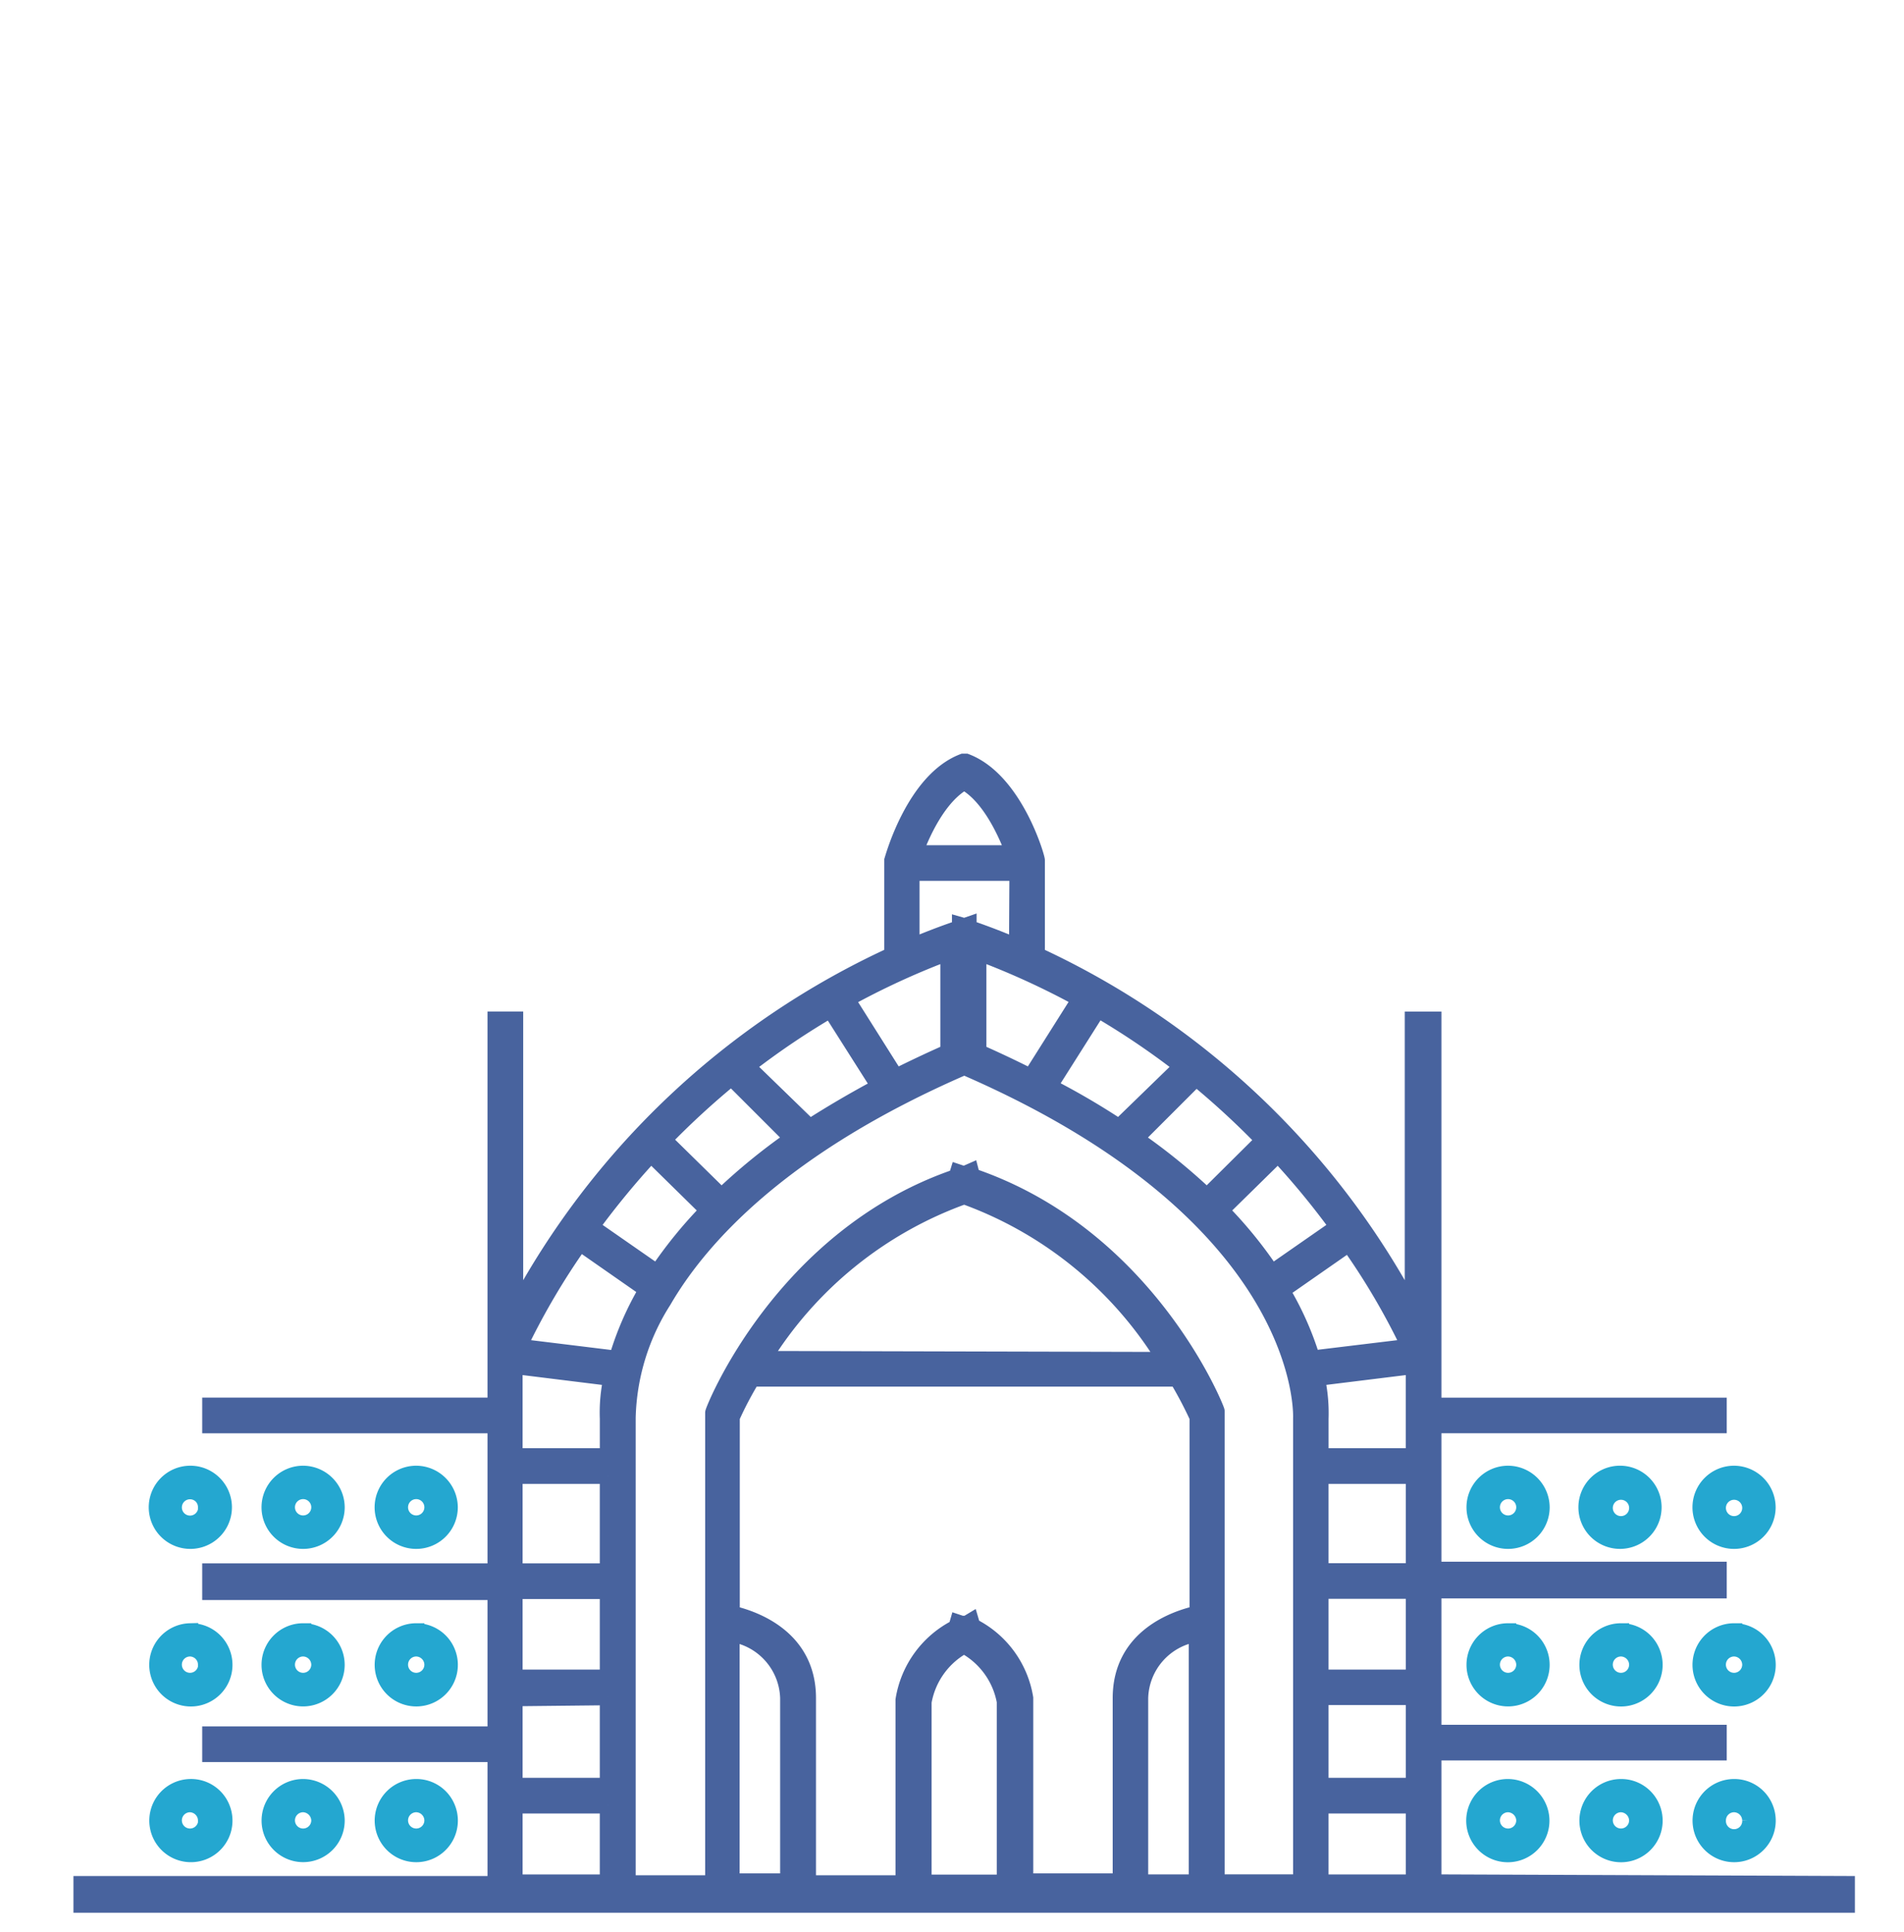 <svg width="70" height="71" fill="none" xmlns="http://www.w3.org/2000/svg"><path d="M52.694 69.19v-4.787h10.489v-.711H52.694v-5.245h10.489v-.749H52.694v-5.32h10.489v-.71H52.694v-14.19h-.749v10.735a29.744 29.744 0 0 0-13.83-13.11v-3.484c0-.12-.817-2.937-2.6-3.619h-.105c-1.783.682-2.562 3.499-2.6 3.619v3.483a29.728 29.728 0 0 0-13.875 13.111V37.477h-.711v14.19H7.734v.712h10.49v5.38H7.734v.748h10.49v5.245H7.734v.711h10.49v4.788H3V70h64.895v-.75l-15.2-.06ZM33.62 31.365c.24-.667.861-2.098 1.828-2.63.966.525 1.58 1.963 1.828 2.63H33.62Zm8.293 31.047a2.457 2.457 0 0 1 2.09-2.368v9.148h-2.09v-6.78Zm-6.465-1.933a2.929 2.929 0 0 1 1.498 2.06v6.66H33.95v-6.645a2.937 2.937 0 0 1 1.499-2.083v.008Zm.097-.794h-.195l-.135-.045-.052.18a3.62 3.62 0 0 0-1.94 2.66v6.742H29.7v-6.81c0-2.248-2.015-2.922-2.802-3.102v-7.222c.221-.49.471-.965.75-1.424h15.635c.275.461.526.936.75 1.424v7.222c-.817.18-2.825.854-2.825 3.102v6.742h-3.521v-6.742a3.596 3.596 0 0 0-1.94-2.638l-.053-.18-.15.09Zm-8.653.36a2.464 2.464 0 0 1 2.09 2.367v6.742h-2.09v-9.11Zm-4.54-7.912v1.393h-3.439V50.2l3.574.442a5.881 5.881 0 0 0-.135 1.498v-.007Zm-3.282-2.63a26.27 26.27 0 0 1 2.248-3.828l2.472 1.723c-.474.8-.846 1.655-1.109 2.547l-3.61-.442Zm2.66-4.413a30.263 30.263 0 0 1 2.203-2.674l2.105 2.067a16.31 16.31 0 0 0-1.873 2.3L21.73 45.09Zm8.039-3.656-2.315-2.248c.98-.76 2.008-1.456 3.079-2.082l1.798 2.832c-.914.487-1.768.989-2.562 1.498Zm8.795-1.498 1.798-2.84a28.466 28.466 0 0 1 3.095 2.09l-2.315 2.248a27.092 27.092 0 0 0-2.563-1.498h-.015Zm3.162 1.925 2.248-2.247a30.031 30.031 0 0 1 2.487 2.292l-2.09 2.075a22.023 22.023 0 0 0-2.645-2.142v.022Zm-13.673 8.092a14.377 14.377 0 0 1 7.395-5.994 14.377 14.377 0 0 1 7.394 6.03l-14.789-.036Zm7.395-6.788-.225-.075-.053.172c-6.398 2.18-8.945 8.563-8.945 8.66v17.3h-3.154V52.1a8.353 8.353 0 0 1 1.319-4.3c1.34-2.307 4.345-5.671 11.013-8.57h.097c12.67 5.506 12.34 12.818 12.34 12.886V69.19h-3.117V51.862c0-.068-2.525-6.436-8.99-8.63l-.045-.173-.24.105Zm1.948-8.369a24.697 24.697 0 0 0-1.641-.637l-.15-.06v-.104l-.15.052-.157-.045v.105l-.142.052a23.35 23.35 0 0 0-1.649.637v-2.72h3.904l-.015 2.72Zm-1.431 3.874v-3.671a28.64 28.64 0 0 1 3.746 1.715l-1.813 2.87a41.9 41.9 0 0 0-1.933-.914Zm-1.094 0c-.66.292-1.311.599-1.94.914l-1.806-2.862a28.247 28.247 0 0 1 3.746-1.723v3.67Zm-8.346 5.311-2.128-2.09c.788-.81 1.621-1.576 2.495-2.292l2.248 2.247a22.027 22.027 0 0 0-2.615 2.135Zm20.228 2.802a15.796 15.796 0 0 0-1.873-2.3l2.105-2.067c.787.846 1.523 1.74 2.203 2.674l-2.435 1.693Zm5.072 2.72-3.589.434a11.307 11.307 0 0 0-1.116-2.51l2.473-1.723a25.429 25.429 0 0 1 2.247 3.836l-.015-.037Zm-3.424 1.139 3.581-.442v3.326h-3.438v-1.37a5.992 5.992 0 0 0-.135-1.5l-.008-.014Zm-26.05 3.596v3.521h-3.438v-3.521h3.439Zm0 4.233v3.191h-3.438V58.47h3.439Zm0 3.903v3.267h-3.438v-3.23l3.439-.037Zm0 3.978v2.84h-3.438v-2.84h3.439Zm29.632-12.114v3.514h-3.44v-3.514h3.44Zm0 4.225v3.2h-3.44v-3.2h3.44Zm0 3.904v3.274h-3.44v-3.274h3.44Zm0 3.985v2.84h-3.44v-2.84h3.44Z" fill="#48639E" stroke="#48639E" stroke-width=".6"/><path d="M6.986 54.17a1.229 1.229 0 1 0 .06 2.457 1.229 1.229 0 0 0-.06-2.457Zm.6 1.228a.6.6 0 1 1-.18-.423.592.592 0 0 1 .172.423h.007ZM11.144 54.17a1.229 1.229 0 1 0 1.229 1.228 1.236 1.236 0 0 0-1.23-1.228Zm.6 1.228a.6.6 0 1 1-1.2 0 .6.6 0 0 1 1.2 0ZM15.302 54.17a1.229 1.229 0 1 0 1.229 1.228 1.236 1.236 0 0 0-1.23-1.228Zm.6 1.228a.6.6 0 1 1-1.2 0 .6.6 0 0 1 1.2 0ZM6.986 59.96a1.23 1.23 0 1 0 1.162.746 1.22 1.22 0 0 0-1.162-.745Zm.6 1.222a.6.6 0 1 1-.6-.6.6.6 0 0 1 .592.6h.007ZM11.144 59.96a1.228 1.228 0 1 0 0 2.457 1.228 1.228 0 0 0 0-2.456Zm.6 1.222a.6.6 0 1 1-.6-.6.606.606 0 0 1 .6.6ZM15.302 59.96a1.229 1.229 0 1 0 1.135.753 1.222 1.222 0 0 0-1.135-.752Zm.6 1.222a.6.6 0 1 1-.6-.6.607.607 0 0 1 .6.6ZM6.986 65.685a1.229 1.229 0 1 0 1.162.745 1.22 1.22 0 0 0-1.162-.745Zm.6 1.22a.6.6 0 1 1-1.2 0 .6.6 0 0 1 .6-.598.607.607 0 0 1 .592.599h.007ZM11.144 65.685a1.228 1.228 0 1 0 1.229 1.22 1.237 1.237 0 0 0-1.23-1.22Zm.6 1.22a.599.599 0 1 1-1.2 0 .6.6 0 0 1 .6-.598.615.615 0 0 1 .6.599ZM15.302 65.685a1.229 1.229 0 1 0 1.135.752 1.222 1.222 0 0 0-1.135-.752Zm.6 1.22a.6.6 0 1 1-1.2 0 .6.6 0 0 1 .6-.598.607.607 0 0 1 .6.599ZM55.444 54.17a1.229 1.229 0 1 0 1.229 1.228 1.236 1.236 0 0 0-1.23-1.228Zm.6 1.228a.6.6 0 1 1-1.2 0 .6.6 0 0 1 1.2 0ZM59.594 54.17a1.229 1.229 0 1 0 0 2.457 1.229 1.229 0 0 0 0-2.457Zm.6 1.228a.6.6 0 1 1-1.199 0 .6.6 0 0 1 1.199 0ZM63.753 54.17a1.229 1.229 0 1 0 1.228 1.228 1.236 1.236 0 0 0-1.228-1.228Zm.599 1.228a.6.6 0 1 1-1.199 0 .6.6 0 0 1 1.199 0ZM55.444 59.96a1.228 1.228 0 1 0 0 2.457 1.228 1.228 0 0 0 0-2.456Zm.6 1.222a.6.6 0 1 1-.6-.6.607.607 0 0 1 .6.6ZM59.594 59.96a1.23 1.23 0 1 0 1.136.753 1.22 1.22 0 0 0-1.136-.752Zm.6 1.222a.6.6 0 1 1-.6-.6.607.607 0 0 1 .6.6ZM63.753 59.96a1.23 1.23 0 1 0 1.135.753 1.22 1.22 0 0 0-1.135-.752Zm.599 1.222a.6.6 0 1 1-.6-.6.607.607 0 0 1 .6.6ZM55.444 65.685a1.23 1.23 0 1 0 1.221 1.22 1.236 1.236 0 0 0-1.221-1.22Zm.6 1.22a.6.6 0 1 1-1.2 0 .6.6 0 0 1 .6-.598.614.614 0 0 1 .6.599ZM59.594 65.685a1.23 1.23 0 1 0 1.136.752 1.22 1.22 0 0 0-1.136-.752Zm.6 1.22a.599.599 0 1 1-1.199 0 .6.6 0 0 1 .6-.598.614.614 0 0 1 .599.599ZM63.752 65.685a1.229 1.229 0 1 0 1.136.752 1.222 1.222 0 0 0-1.136-.752Zm.6 1.22a.6.6 0 1 1-1.199 0 .6.6 0 0 1 .6-.598.607.607 0 0 1 .599.599Z" fill="#24A7D0"/><path d="M6.986 54.17a1.229 1.229 0 1 0 .06 2.457 1.229 1.229 0 0 0-.06-2.457Zm.6 1.228a.6.6 0 1 1-.18-.423.592.592 0 0 1 .172.423h.007ZM11.144 54.17a1.229 1.229 0 1 0 1.229 1.228 1.236 1.236 0 0 0-1.23-1.228Zm.6 1.228a.6.6 0 1 1-1.2 0 .6.6 0 0 1 1.2 0ZM15.302 54.17a1.229 1.229 0 1 0 1.229 1.228 1.236 1.236 0 0 0-1.23-1.228Zm.6 1.228a.6.6 0 1 1-1.2 0 .6.6 0 0 1 1.2 0ZM6.986 59.96a1.23 1.23 0 1 0 1.162.746 1.22 1.22 0 0 0-1.162-.745Zm.6 1.222a.6.6 0 1 1-.6-.6.6.6 0 0 1 .592.6h.007ZM11.144 59.96a1.228 1.228 0 1 0 0 2.457 1.228 1.228 0 0 0 0-2.456Zm.6 1.222a.6.6 0 1 1-.6-.6.606.606 0 0 1 .6.6ZM15.302 59.96a1.229 1.229 0 1 0 1.135.753 1.222 1.222 0 0 0-1.135-.752Zm.6 1.222a.6.6 0 1 1-.6-.6.607.607 0 0 1 .6.6ZM6.986 65.685a1.229 1.229 0 1 0 1.162.745 1.22 1.22 0 0 0-1.162-.745Zm.6 1.22a.6.6 0 1 1-1.2 0 .6.6 0 0 1 .6-.598.607.607 0 0 1 .592.599h.007ZM11.144 65.685a1.228 1.228 0 1 0 1.229 1.22 1.237 1.237 0 0 0-1.23-1.22Zm.6 1.22a.599.599 0 1 1-1.2 0 .6.6 0 0 1 .6-.598.615.615 0 0 1 .6.599ZM15.302 65.685a1.229 1.229 0 1 0 1.135.752 1.222 1.222 0 0 0-1.135-.752Zm.6 1.22a.6.6 0 1 1-1.2 0 .6.6 0 0 1 .6-.598.607.607 0 0 1 .6.599ZM55.444 54.17a1.229 1.229 0 1 0 1.229 1.228 1.236 1.236 0 0 0-1.23-1.228Zm.6 1.228a.6.6 0 1 1-1.2 0 .6.6 0 0 1 1.2 0ZM59.594 54.17a1.229 1.229 0 1 0 0 2.457 1.229 1.229 0 0 0 0-2.457Zm.6 1.228a.6.6 0 1 1-1.199 0 .6.6 0 0 1 1.199 0ZM63.753 54.17a1.229 1.229 0 1 0 1.228 1.228 1.236 1.236 0 0 0-1.228-1.228Zm.599 1.228a.6.6 0 1 1-1.199 0 .6.6 0 0 1 1.199 0ZM55.444 59.96a1.228 1.228 0 1 0 0 2.457 1.228 1.228 0 0 0 0-2.456Zm.6 1.222a.6.6 0 1 1-.6-.6.607.607 0 0 1 .6.6ZM59.594 59.96a1.23 1.23 0 1 0 1.136.753 1.22 1.22 0 0 0-1.136-.752Zm.6 1.222a.6.6 0 1 1-.6-.6.607.607 0 0 1 .6.6ZM63.753 59.96a1.23 1.23 0 1 0 1.135.753 1.22 1.22 0 0 0-1.135-.752Zm.599 1.222a.6.6 0 1 1-.6-.6.607.607 0 0 1 .6.6ZM55.444 65.685a1.23 1.23 0 1 0 1.221 1.22 1.236 1.236 0 0 0-1.221-1.22Zm.6 1.22a.6.6 0 1 1-1.2 0 .6.6 0 0 1 .6-.598.614.614 0 0 1 .6.599ZM59.594 65.685a1.23 1.23 0 1 0 1.136.752 1.22 1.22 0 0 0-1.136-.752Zm.6 1.22a.599.599 0 1 1-1.199 0 .6.6 0 0 1 .6-.598.614.614 0 0 1 .599.599ZM63.752 65.685a1.229 1.229 0 1 0 1.136.752 1.222 1.222 0 0 0-1.136-.752Zm.6 1.22a.6.6 0 1 1-1.199 0 .6.6 0 0 1 .6-.598.607.607 0 0 1 .599.599Z" stroke="#24A7D0" stroke-width=".6"/></svg>
